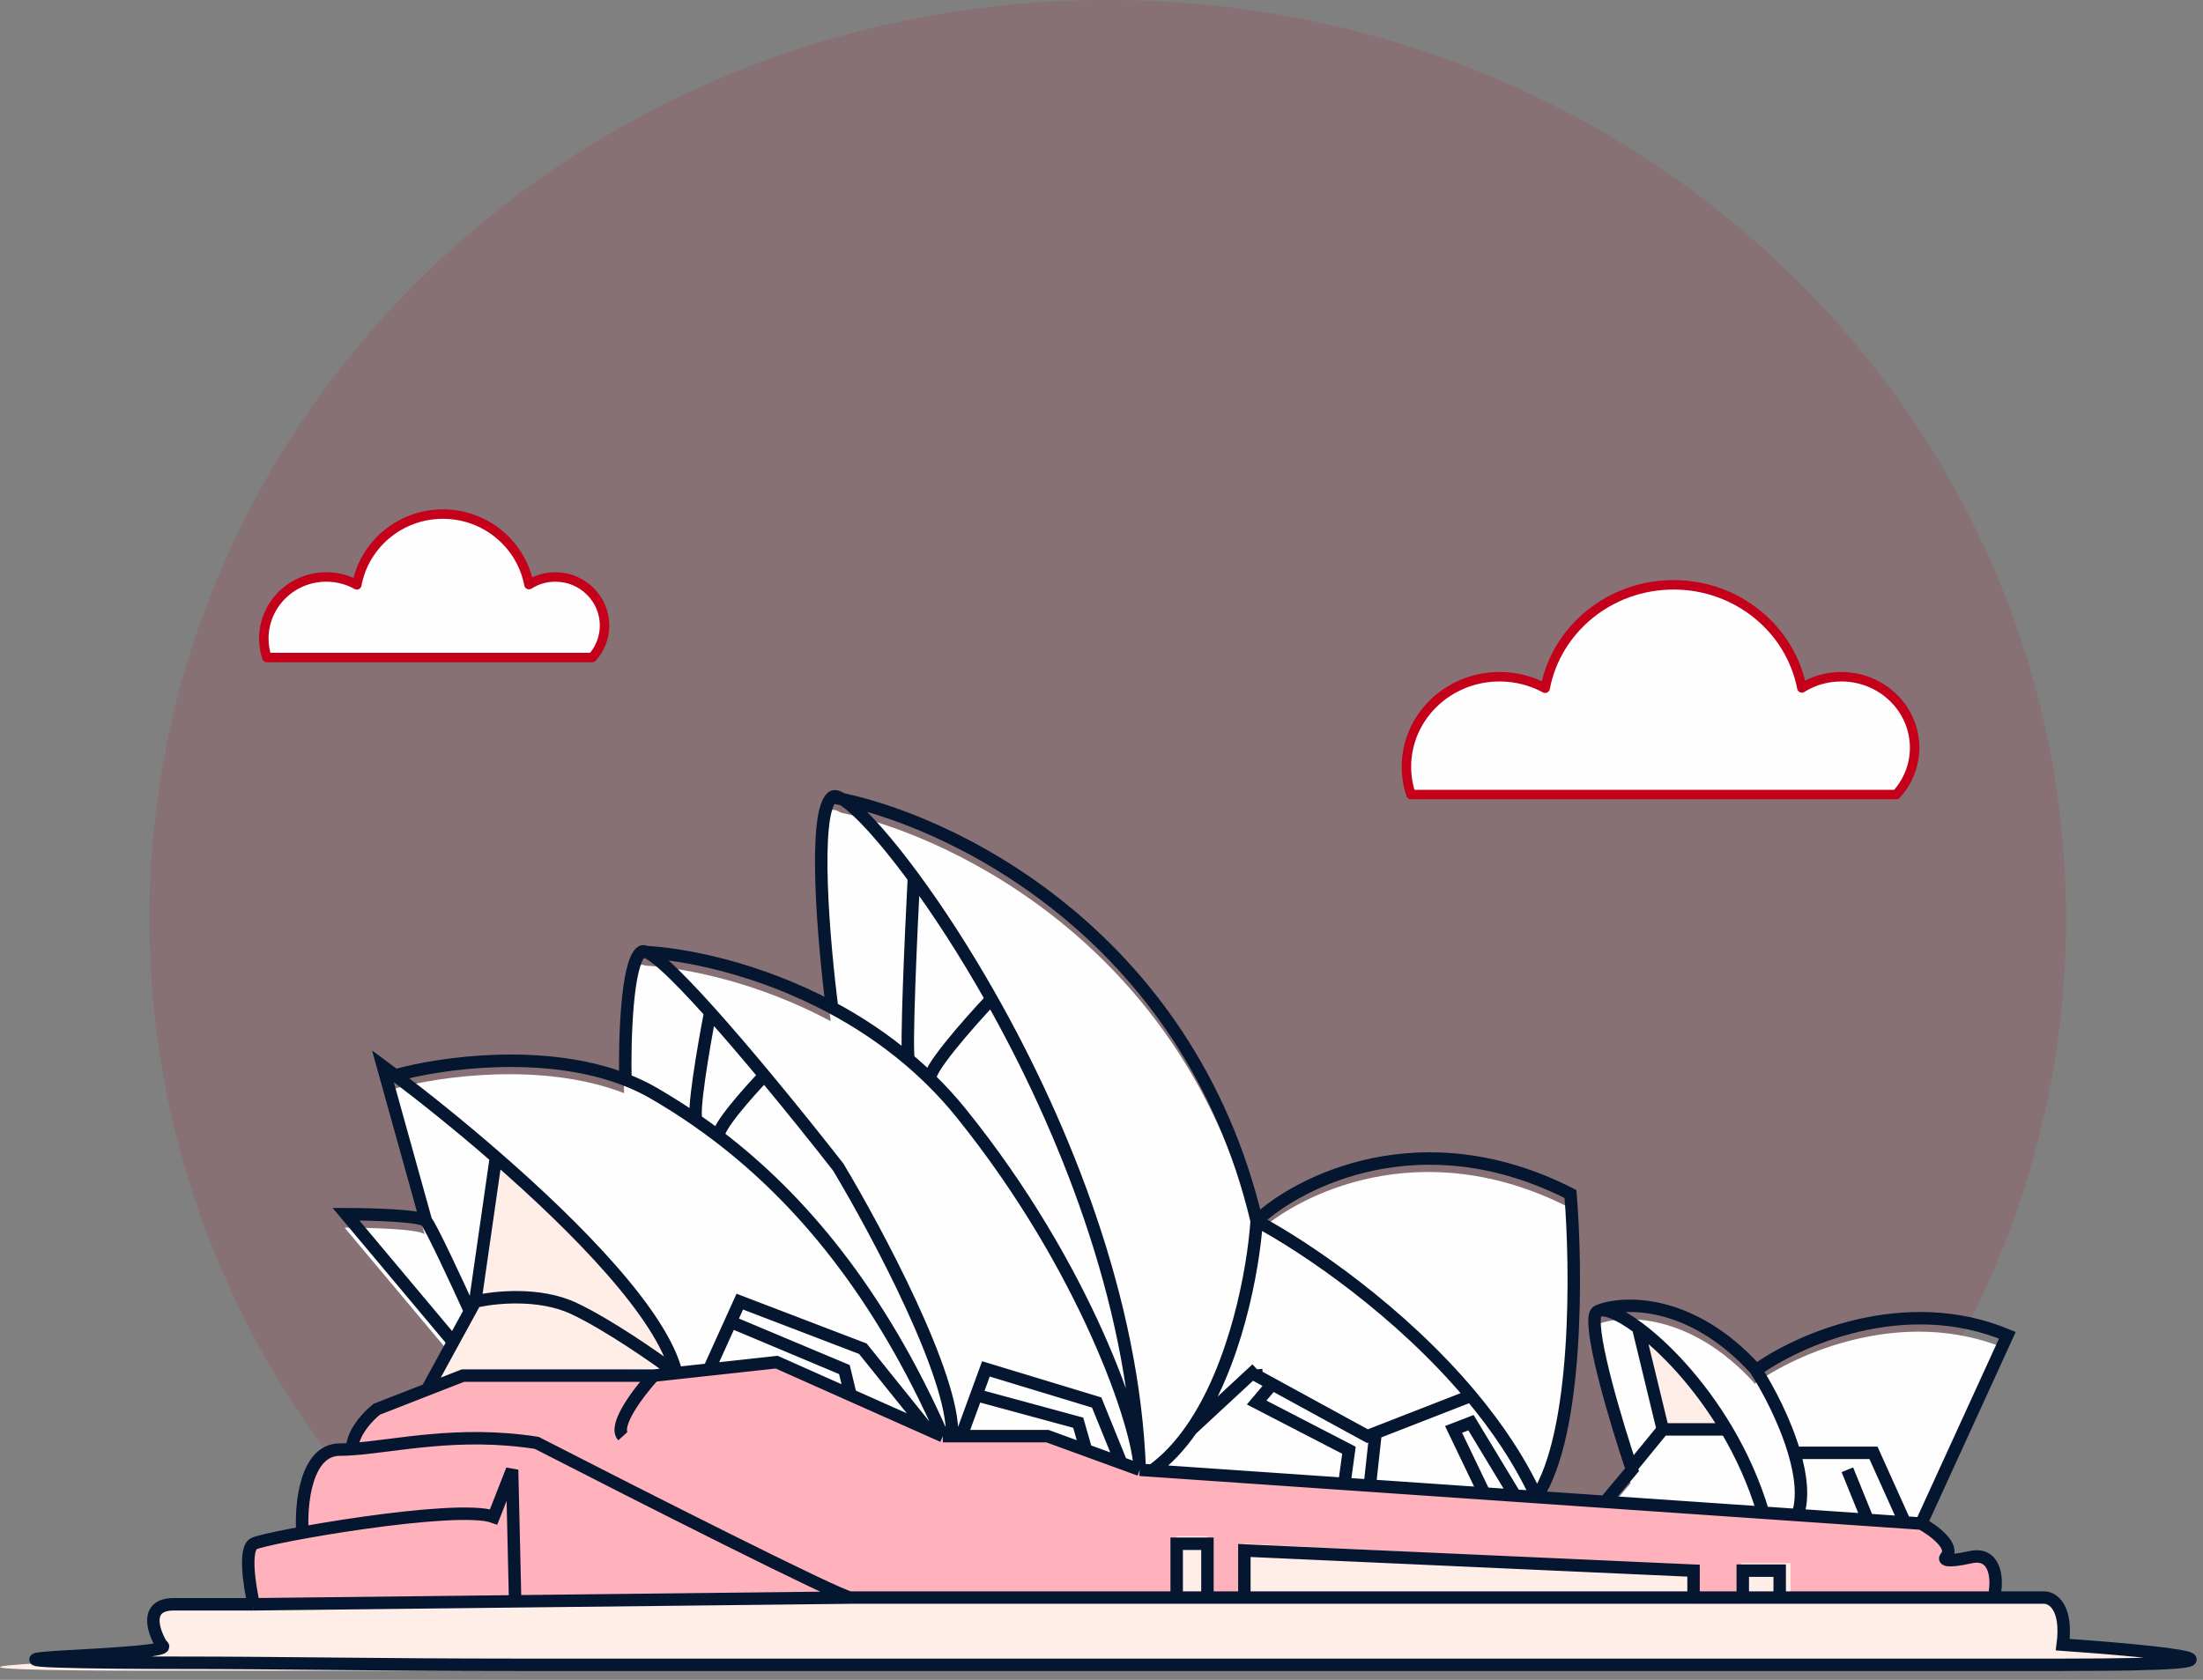 <svg xmlns="http://www.w3.org/2000/svg" width="177" height="135" viewBox="0 0 177 135" fill="none"><rect x="0" y="0" width="177" height="135" fill="#808080" stroke="none"/><path opacity="0.12" fill-rule="evenodd" clip-rule="evenodd" d="M140.394 128.861C156.112 115.338 166 95.707 166 73.86C166 33.068 131.526 0 89 0C46.474 0 12 33.068 12 73.86C12 95.464 21.67 114.902 37.084 128.408C61.646 128.381 117.782 129.352 140.394 128.861Z" fill="#C5001A"></path><path d="M44.62 46.369C43.84 46.369 43.108 46.592 42.498 46.983C41.888 43.76 39.027 41.315 35.587 41.315C32.14 41.315 29.267 43.766 28.669 47.002C27.944 46.598 27.108 46.369 26.211 46.369C23.442 46.369 21.197 48.586 21.197 51.321C21.197 51.851 21.283 52.363 21.441 52.845H47.585C48.201 52.158 48.573 51.255 48.573 50.267C48.567 48.116 46.804 46.369 44.62 46.369Z" fill="#FEFEFE" stroke="#C5001A" stroke-width="0.76" stroke-linecap="round" stroke-linejoin="round"></path><path d="M147.936 54.387C146.772 54.387 145.68 54.713 144.77 55.285C143.86 50.575 139.593 47 134.462 47C129.322 47 125.037 50.584 124.145 55.312C123.062 54.722 121.816 54.387 120.479 54.387C116.348 54.387 113 57.628 113 61.625C113 62.4 113.127 63.148 113.364 63.853H152.358C153.277 62.849 153.832 61.528 153.832 60.084C153.823 56.941 151.193 54.387 147.936 54.387Z" fill="#FEFEFE" stroke="#C5001A" stroke-width="0.76" stroke-linecap="round" stroke-linejoin="round"></path><path d="M52.407 111.635H37.081L34.205 112.758L36.297 108.932L27.688 98.662C29.665 98.662 33.719 98.77 34.114 99.203L30.654 86.77C30.969 87.003 31.299 87.249 31.643 87.508C35.319 86.485 43.617 85.323 50.139 87.852C50.071 84.788 50.231 78.446 51.418 77.581C51.508 77.515 51.65 77.525 51.835 77.601C55.167 77.791 60.959 78.969 66.744 82.072C66.085 76.971 65.162 66.446 66.744 65.149C66.901 65.02 67.184 65.079 67.572 65.312C76.946 67.319 95.482 76.54 100.856 99.203C104.317 95.96 114.204 90.987 126.07 97.041C126.564 103.009 126.712 116.237 123.35 121.399L128.852 121.778L131.013 119.203L130.961 119.047C129.794 115.563 127.657 108.474 128.047 106.77C128.086 106.6 128.182 106.486 128.327 106.426C128.338 106.422 128.349 106.417 128.36 106.413C130.434 105.638 135.787 105.503 140.901 111.095C140.926 111.132 140.951 111.171 140.977 111.21C144.248 108.829 152.865 104.932 161.171 108.392L154.249 123.527L152.933 123.436L149.952 123.231L144.315 122.843L141.551 122.652L128.852 121.778L123.35 121.399L121.62 121.28L119.148 121.109L109.947 120.476L107.901 120.335L92.451 119.271L91.463 119.203L89.98 118.662L87.152 117.632L84.047 116.5L77.126 116.5L76.384 116.5L75.643 116.5L74.429 115.959L68.227 113.197L62.294 110.554L56.856 111.149L54.231 111.436L52.407 111.635Z" fill="#FEFEFE"></path><path d="M37.194 110.485H52.519L54.343 110.286L56.969 109.999L62.407 109.404L68.34 112.047L74.542 114.81L75.755 115.35L76.497 115.35L77.238 115.35L84.16 115.35L87.265 116.482L90.092 117.512L91.576 118.053L92.564 118.121L108.014 119.185L110.06 119.326L119.261 119.96L121.733 120.13L123.463 120.249L128.965 120.628L141.663 121.503L144.427 121.693L150.064 122.081L153.046 122.287L154.362 122.377C155.351 122.918 157.131 124.215 156.34 125.08C156.175 125.26 156.34 125.512 158.317 125.08C160.295 124.647 160.459 126.701 160.295 127.783V128.323H164.25C164.909 128.323 166.128 129.08 165.733 132.107C173.478 132.647 184.322 133.728 165.733 133.728H41.566H13.845C7.583 133.728 -2.865 133.62 5.44 133.188C13.746 132.755 13.134 132.287 12.969 132.107C12.31 131.026 11.585 128.864 13.957 128.864H20.384C20.055 127.422 19.593 124.431 20.384 123.999C20.676 123.84 22.21 123.493 24.307 123.11C24.142 120.948 24.537 116.431 27.306 116.431C27.619 116.431 27.949 116.418 28.295 116.395C28.295 115.068 29.613 113.704 30.272 113.188L34.318 111.608L37.194 110.485Z" fill="#FFB2BC"></path><path d="M160.297 128.264H164.253C164.912 128.264 166.131 129.105 165.736 132.468C173.481 133.069 184.325 134.27 165.736 134.27H41.565H11.484C5.221 134.27 -5.227 134.15 3.079 133.669C11.385 133.189 13.132 132.668 12.967 132.468C12.308 131.267 11.583 128.864 13.956 128.864H20.383L68.34 128.264H94.543V123.459H97.015V128.264H99.981V124.06L136.072 125.861V128.264V128.864H140.027V125.861H142.994V128.264H160.297Z" fill="#FFEDE8"></path><path d="M35.102 110.486C38.704 104.186 39.29 100.141 39.551 92.648C46.717 98.597 49.644 102.568 54.366 109.92C54.379 109.928 54.384 109.936 54.383 109.946C54.377 109.937 54.372 109.929 54.366 109.92C53.821 109.598 40.014 111.16 35.102 110.486Z" fill="#FFEDE8"></path><path d="M99.866 127.783V124.971L136.45 126.053V128.324H99.647L99.866 127.783Z" fill="#FFEDE8"></path><path d="M139.911 128.324V125.621H143.866V128.324H139.911Z" fill="#FFEDE8"></path><path d="M94.427 124V128.324H96.899V124H94.427Z" fill="#FFEDE8"></path><path d="M133.484 114.81H137.933C136.65 111.18 135.443 109.561 132 107.783L133.4 114.936L133.484 114.81Z" fill="#FFEDE8"></path><path d="M52.517 110.553H37.191L34.316 111.676M52.517 110.553C51.364 111.814 49.254 114.553 50.045 115.418M52.517 110.553L54.341 110.354M75.753 115.418L74.54 114.877M75.753 115.418L76.495 115.418M75.753 115.418C70.662 103.857 64.33 96.366 57.74 91.333M91.573 118.121L90.09 117.58M91.573 118.121C91.573 114.877 87.263 101.904 77.236 89.472C76.457 88.506 75.635 87.606 74.782 86.769M91.573 118.121L92.562 118.189M91.573 118.121C91.081 104.397 85.443 90.54 79.661 80.283M154.36 122.445C155.349 122.985 157.128 124.283 156.337 125.148C156.173 125.328 156.337 125.58 158.315 125.148C160.292 124.715 160.457 126.769 160.292 127.85V128.391M154.36 122.445L161.281 107.31C152.976 103.85 144.358 107.747 141.088 110.128M154.36 122.445L153.044 122.354M160.292 128.391H164.247C164.907 128.391 166.126 129.147 165.731 132.174C173.476 132.715 184.319 133.796 165.731 133.796C150.758 133.796 88.17 133.796 41.564 133.796C30.306 133.796 22.834 133.63 14.337 133.63C8.075 133.63 -2.373 133.522 5.933 133.09C14.238 132.657 13.131 132.355 12.967 132.174C12.307 131.093 11.582 128.931 13.955 128.931C16.328 128.931 19.229 128.931 20.382 128.931M160.292 128.391H142.989M20.382 128.931C20.053 127.49 19.591 124.499 20.382 124.066C21.371 123.526 36.697 120.823 39.663 121.904L41.146 118.121L41.389 128.694M20.382 128.931L41.389 128.694M24.305 123.178C24.14 121.016 24.535 116.499 27.304 116.499C27.617 116.499 27.947 116.486 28.292 116.462M28.292 116.462C31.762 116.227 36.83 114.975 43.124 115.958C51.199 120.103 67.546 128.391 68.337 128.391M28.292 116.462C28.292 115.136 29.611 113.772 30.27 113.256L34.316 111.676M68.337 128.391H94.54M68.337 128.391L41.389 128.694M94.54 128.391V124.066H97.011V128.391M94.54 128.391H97.011M97.011 128.391H99.978M99.978 128.391V124.607L136.068 126.229V128.391M99.978 128.391H136.068M136.068 128.391H140.023M140.023 128.391V126.229H142.989V128.391M140.023 128.391H142.989M34.316 111.676L36.407 107.85M38.18 104.607L37.761 105.373M38.18 104.607C39.663 104.247 43.322 103.85 46.09 105.148C48.859 106.445 52.745 109.159 54.341 110.354M38.18 104.607L39.847 93.003M54.341 110.354C53.215 105.676 46.402 98.711 39.847 93.003M54.341 110.354L56.967 110.067M36.407 107.85L27.798 97.58C29.776 97.58 33.83 97.688 34.225 98.121M36.407 107.85L37.761 105.373M34.225 98.121C34.62 98.553 36.747 103.136 37.761 105.373M34.225 98.121L30.764 85.688C31.08 85.921 31.41 86.167 31.753 86.426M39.847 93.003C36.922 90.455 34.047 88.158 31.753 86.426M31.753 86.426C35.43 85.403 43.728 84.241 50.249 86.769M56.967 110.067L62.405 109.472L68.337 112.115M56.967 110.067L58.704 106.229M74.54 114.877L69.326 108.391L59.438 104.607L58.704 106.229M74.54 114.877L68.337 112.115M58.704 106.229L67.843 110.067L68.337 112.115M77.236 115.418L84.158 115.418L87.263 116.55M77.236 115.418L78.445 112.115M77.236 115.418L76.495 115.418M90.09 117.58L88.113 112.715L79.214 110.013L78.445 112.115M90.09 117.58L87.263 116.55M78.445 112.115L86.629 114.337L87.263 116.55M50.249 86.769C51.035 87.074 51.794 87.432 52.517 87.851C53.672 88.519 54.828 89.249 55.978 90.049M50.249 86.769C50.181 83.706 50.342 77.364 51.528 76.499M51.528 76.499C54.777 76.611 60.82 77.753 66.854 80.99M51.528 76.499C52.057 76.114 54.307 78.29 57.062 81.364M76.495 115.418C76.692 110.661 70.48 99.022 67.349 93.796C65.763 91.763 63.618 89.08 61.416 86.432M66.854 80.99C66.195 75.889 65.272 65.364 66.854 64.067M66.854 80.99C68.943 82.11 71.031 83.481 73.002 85.148M66.854 64.067C75.918 65.689 95.43 74.77 100.967 98.121M66.854 64.067C67.483 63.552 70.107 66.037 73.427 70.553M100.967 98.121C104.427 94.877 114.315 89.905 126.18 95.959C126.674 101.927 126.823 115.155 123.461 120.317M100.967 98.121C100.704 102.035 99.289 109.747 95.722 114.877M100.967 98.121C104.942 100.245 112.485 105.362 118.186 112.175M92.562 118.189C93.766 117.322 94.814 116.183 95.722 114.877M92.562 118.189L108.012 119.253M123.461 120.317C122.131 117.416 120.283 114.681 118.186 112.175M123.461 120.317L121.731 120.198M123.461 120.317L128.963 120.696M100.967 110.013L100.925 110.051M95.722 114.877L100.925 110.051M118.186 112.175L110.521 115.162M102.215 111.236L100.967 110.553L100.925 110.051M102.215 111.236L109.865 115.418L110.521 115.162M102.215 111.236L100.967 112.715L108.382 116.55L108.012 119.253M108.012 119.253L110.058 119.394M110.058 119.394L110.521 115.162M110.058 119.394L119.259 120.027M121.731 120.198L118.186 114.337L116.787 114.877L119.259 120.027M121.731 120.198L119.259 120.027M128.963 120.696L131.124 118.121C131.107 118.069 131.089 118.018 131.072 117.965M128.963 120.696L141.661 121.57M141.661 121.57C140.934 119.116 139.895 116.868 138.714 114.877M141.661 121.57L150.062 122.149M131.072 117.965C129.905 114.481 127.768 107.392 128.158 105.688C128.196 105.518 128.292 105.404 128.437 105.344M131.072 117.965L133.596 114.877M133.596 114.877H138.714M133.596 114.877L131.618 106.706M138.714 114.877C136.487 111.125 133.75 108.287 131.618 106.706M131.618 106.706C130.148 105.616 128.965 105.124 128.437 105.344M128.437 105.344C130.486 104.558 135.87 104.391 141.012 110.013C141.037 110.05 141.062 110.089 141.088 110.128M144.425 121.761C144.914 120.404 144.701 118.594 144.166 116.76M141.088 110.128C142.054 111.61 143.422 114.208 144.166 116.76M144.166 116.76H150.524L153.044 122.354M153.044 122.354L150.062 122.149M148.427 118.121L150.062 122.149M57.062 81.364C56.536 84.091 55.582 89.646 55.978 90.049M57.062 81.364C58.438 82.899 59.94 84.657 61.416 86.432M55.978 90.049C56.567 90.458 57.154 90.886 57.74 91.333M61.416 86.432C60.119 87.785 57.567 90.66 57.74 91.333M73.427 70.553C73.192 75.058 72.778 84.283 73.002 85.148M73.427 70.553C75.355 73.175 77.518 76.482 79.661 80.283M73.002 85.148C73.608 85.66 74.202 86.2 74.782 86.769M79.661 80.283C77.824 82.233 74.278 86.26 74.782 86.769" stroke="#041630" stroke-width="1"></path></svg>